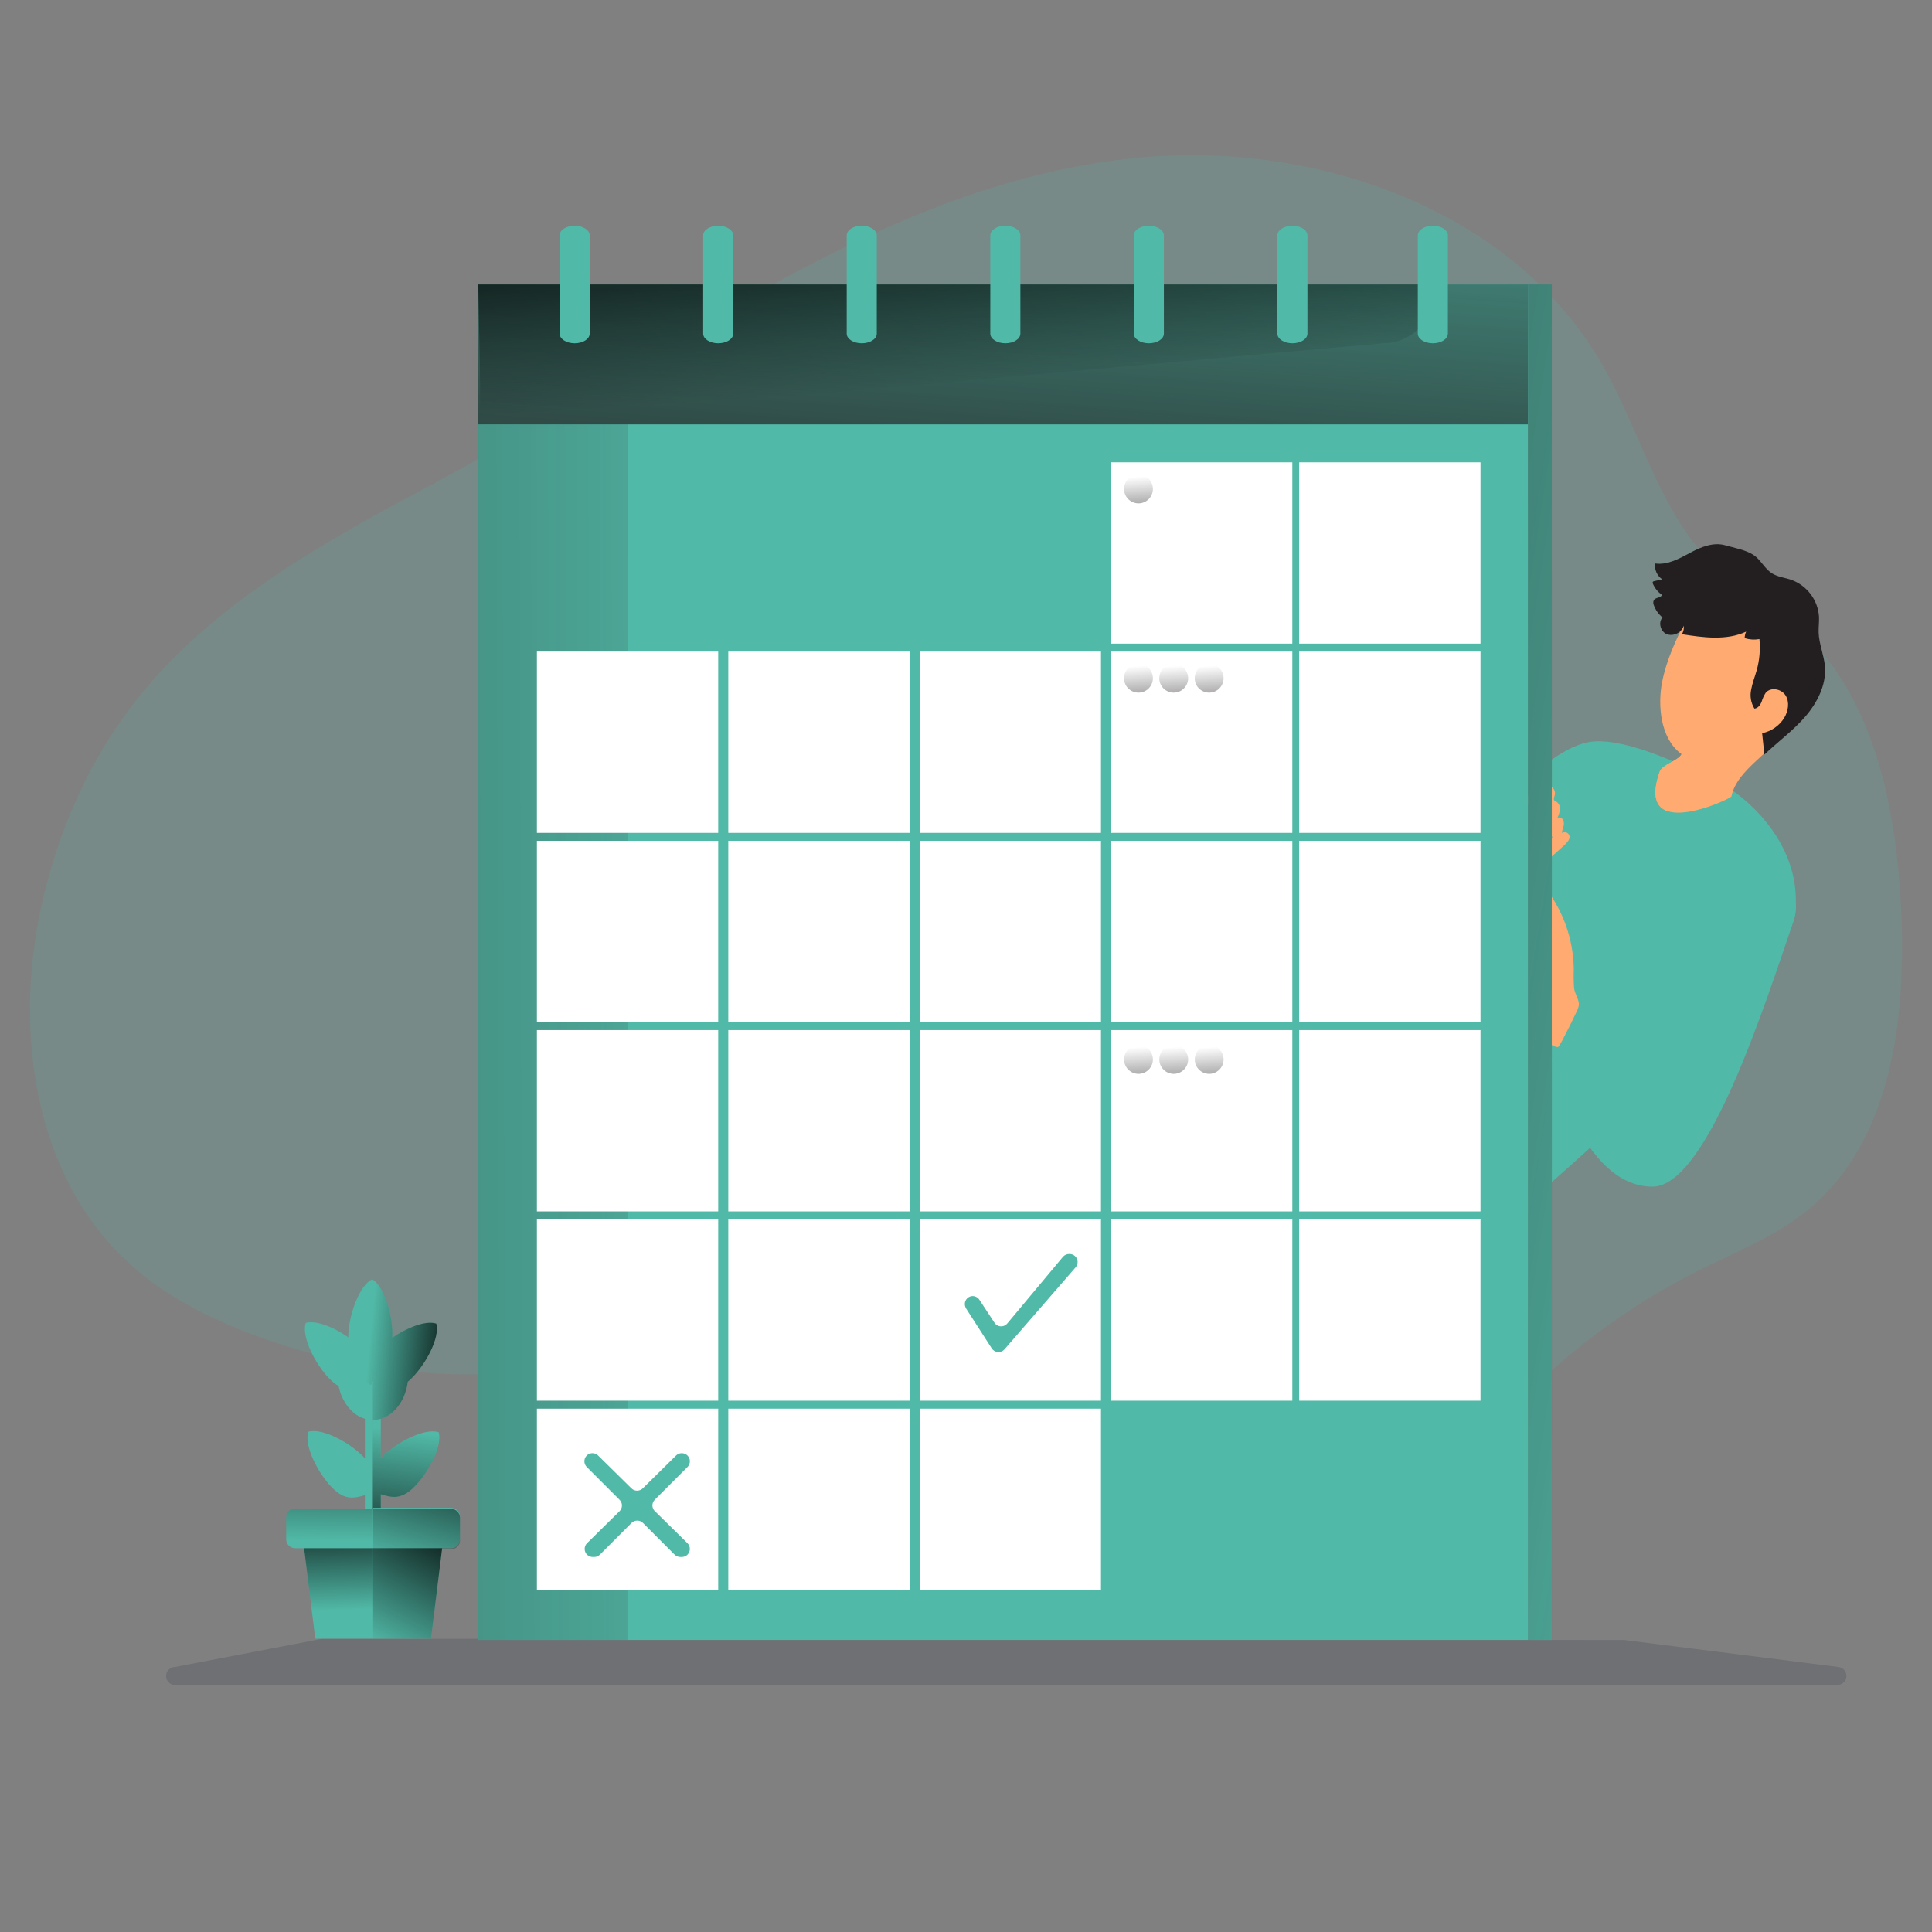 <svg width="200" height="200" viewBox="0 0 200 200" fill="none" xmlns="http://www.w3.org/2000/svg">
<rect x="0" y="0" width="200" height="200" fill="#808080" stroke="none"/>
<path opacity="0.18" d="M45.18 49.896C33.728 56.012 21.928 62.42 13.948 72.664C9.156 78.824 5.96 86.156 4.28 93.784C1.4 106.804 3.532 121.904 13.444 130.856C16.892 133.988 21.112 136.196 25.46 137.892C34.476 141.404 44.172 142.84 53.82 142.096C61.744 141.476 69.652 139.392 77.536 140.384C87.152 141.592 95.548 147.216 104.504 150.92C115.636 155.504 127.756 157.156 139.708 155.72C142.72 155.352 145.772 154.768 148.42 153.288C151.568 151.528 153.896 148.656 156.376 146.032C161.968 140.088 168.564 135.176 175.864 131.524C179.692 129.608 183.748 128.02 187.072 125.324C195.824 118.24 197.324 105.568 196.816 94.328C196.308 83.088 193.772 70.684 184.78 63.856C182.772 62.332 180.512 61.152 178.564 59.548C172.072 54.196 170.128 45.236 165.968 37.912C156.64 21.536 135.832 14.364 117.096 16.392C90.248 19.296 68.26 37.564 45.18 49.892V49.896Z" fill="#51B9A7"/>
<path opacity="0.18" d="M33.336 169.648L18.12 172.564C17.604 172.568 17.192 172.992 17.196 173.508C17.2 174.024 17.624 174.436 18.14 174.432C18.184 174.432 18.228 174.432 18.272 174.42H190.172C190.684 174.44 191.12 174.04 191.14 173.528C191.16 173.036 190.792 172.612 190.3 172.564L168.12 169.772H167.992L33.528 169.64C33.464 169.636 33.4 169.64 33.336 169.644V169.648Z" fill="#1D2741"/>
<path d="M185.844 94.444C185.6 96.7 182.816 100.484 178.968 104.74C173.592 110.672 166.14 117.512 160.644 122.368V78.632C162.048 77.648 163.488 76.92 164.792 76.772C169.64 76.224 179.428 81.896 179.428 81.896C179.428 81.896 186.66 86.604 185.844 94.444Z" fill="#51B9A7"/>
<path d="M185.664 69.564C185.248 71.268 185.804 73.628 185.016 75.192C183.688 77.82 179.812 79.56 179.24 82.444C179.204 82.612 174.888 84.692 172.664 83.98C171.5 83.612 170.908 82.476 171.804 79.908C172.084 79.112 173.66 78.816 174.084 78.076L173.996 78.008C171.844 76.38 171.608 72.936 172.056 70.636C172.5 68.336 173.524 66.128 174.62 64.024C175.464 62.404 177.368 61.528 179.192 61.556C181.488 61.596 183.908 62.512 185.104 64.472C186.016 65.964 186.084 67.856 185.668 69.56L185.664 69.564Z" fill="#FFAA71"/>
<path d="M175.064 57.176C173.888 57.796 172.64 58.528 171.324 58.328C171.256 58.972 171.54 59.6 172.072 59.972L171.256 60.156C171.188 60.16 171.124 60.196 171.088 60.252C171.068 60.312 171.076 60.376 171.108 60.432C171.308 60.9 171.64 61.304 172.06 61.592C171.916 61.904 171.388 61.836 171.204 62.124C171.128 62.292 171.128 62.488 171.204 62.656C171.388 63.152 171.696 63.588 172.104 63.92C171.616 64.452 171.92 65.432 172.596 65.672C173.316 65.872 174.068 65.48 174.308 64.772C174.34 65.08 174.268 65.388 174.108 65.652C176.332 66.004 178.712 66.332 180.76 65.388C180.664 65.6 180.612 65.828 180.608 66.06C181.104 66.216 181.628 66.248 182.136 66.156C182.244 67.248 182.144 68.352 181.848 69.408C181.664 70.064 181.404 70.704 181.284 71.372C181.132 72.052 181.252 72.764 181.62 73.356C181.972 73.324 182.224 72.992 182.356 72.668C182.452 72.328 182.6 72.004 182.792 71.708C183.324 71.088 184.428 71.316 184.852 72.004C185.276 72.692 185.116 73.616 184.708 74.308C184.196 75.132 183.368 75.708 182.416 75.9C182.492 76.64 182.572 77.38 182.648 78.116C184.044 76.788 185.612 75.652 186.868 74.2C188.124 72.748 189.076 70.892 188.916 68.976C188.816 67.796 188.304 66.672 188.264 65.488C188.244 64.956 188.324 64.412 188.304 63.876C188.204 62.132 187.072 60.612 185.424 60.02C184.748 59.788 184.004 59.724 183.404 59.332C182.66 58.848 182.272 57.948 181.532 57.456C180.736 56.924 179.5 56.708 178.576 56.444C177.372 56.108 176.12 56.616 175.06 57.172L175.064 57.176Z" fill="#231F20"/>
<path d="M158.376 82.276C158.184 82.392 158.052 82.584 158.008 82.808C158.028 83.044 158.204 83.236 158.436 83.28C158.664 83.32 158.896 83.308 159.116 83.248L160.464 82.984C159.736 83.392 159.132 83.988 158.716 84.708C158.616 84.88 158.624 85.092 158.74 85.252C158.92 85.48 159.224 85.388 159.468 85.296L160.636 84.828L159.84 85.6C159.592 85.824 159.376 86.076 159.2 86.36C159.124 86.492 159.064 86.632 159.032 86.78C158.988 86.976 159.104 87.168 159.296 87.22C159.356 87.24 159.42 87.24 159.48 87.22C159.968 87.08 160.42 86.844 160.808 86.52C160.52 86.924 160.2 87.304 159.852 87.652C159.5 88.004 159.304 88.48 159.3 88.98C159.3 89.032 159.32 89.084 159.352 89.128C159.392 89.168 159.444 89.192 159.496 89.196C159.928 89.268 160.32 88.952 160.648 88.664L161.848 87.572C162.04 87.412 162.212 87.228 162.356 87.024C162.436 86.904 162.48 86.768 162.484 86.624C162.46 86.332 162.204 86.116 161.912 86.14C161.828 86.148 161.744 86.176 161.672 86.224C161.708 85.992 161.796 85.78 161.852 85.552C161.92 85.328 161.904 85.092 161.808 84.88C161.7 84.664 161.448 84.568 161.224 84.66C161.364 84.384 161.456 84.084 161.488 83.776C161.516 83.46 161.368 83.152 161.1 82.98C161.028 82.952 160.96 82.908 160.904 82.856C160.796 82.728 160.884 82.54 160.928 82.38C161.072 81.98 160.868 81.536 160.468 81.392C160.36 81.356 160.248 81.34 160.132 81.348C159.448 81.42 158.876 81.848 158.372 82.28L158.376 82.276Z" fill="#FFAA71"/>
<path d="M180.14 92.24C183.192 89.544 186.968 91.588 185.64 95.436C182.772 103.764 176.768 122.84 171.068 122.84C163.64 122.84 160.636 109.668 160.636 109.668L164.064 102.724C164.064 102.724 168.916 113.368 171.36 110.488C173.804 107.608 175.248 96.696 179.996 92.36L180.136 92.236L180.14 92.24Z" fill="#51B9A7"/>
<path d="M162.948 102.272C162.904 101.656 162.892 101.036 162.916 100.416C162.9 97.716 162.104 95.076 160.62 92.816C160.464 93.04 160.396 93.316 160.432 93.584L160.472 100.628C160.496 101.212 160.456 101.796 160.356 102.372C160.264 102.792 160.112 103.192 159.992 103.604C159.74 104.464 159.648 105.364 159.728 106.256C159.752 106.736 159.88 107.204 160.108 107.628C160.344 108.056 160.772 108.34 161.252 108.404C161.408 108.404 162.048 107.076 162.14 106.896C162.424 106.364 162.688 105.832 162.936 105.292C163.12 104.884 163.508 104.28 163.44 103.824C163.364 103.308 163.012 102.836 162.948 102.268V102.272Z" fill="#FFAA71"/>
<path d="M177.124 79.872C176.484 80.592 175.844 81.316 175.204 82.04C174.712 82.656 174.132 83.196 173.476 83.632C173.22 83.784 172.948 83.9 172.664 83.984C171.5 83.616 170.908 82.48 171.804 79.912C172.084 79.116 173.66 78.82 174.084 78.08L173.996 78.012C174.3 78.156 174.624 78.26 174.952 78.324C175.64 78.428 177.34 77.892 177.548 78.912C177.624 79.264 177.372 79.596 177.12 79.868L177.124 79.872Z" fill="#FFAA71"/>
<path d="M158.168 29.452H49.516V155.288H158.168V29.452Z" fill="#51B9A7"/>
<path d="M158.168 29.452H49.516V155.288H158.168V29.452Z" fill="url(#paint0_linear_497_1370)"/>
<path d="M143.236 35.532L49.516 43.932C49.936 43.932 49.516 32.26 49.516 29.448H148.328V30.436C148.328 33.248 146.048 35.532 143.236 35.532Z" fill="url(#paint1_linear_497_1370)"/>
<path d="M158.168 43.932H49.516V169.768H158.168V43.932Z" fill="#51B9A7"/>
<path d="M64.964 43.932H49.516V169.768H64.964V43.932Z" fill="url(#paint2_linear_497_1370)"/>
<path d="M74.348 67.452H55.58V86.22H74.348V67.452Z" fill="white"/>
<path d="M94.16 67.452H75.392V86.22H94.16V67.452Z" fill="white"/>
<path d="M113.972 67.452H95.204V86.22H113.972V67.452Z" fill="white"/>
<path d="M133.78 67.452H115.012V86.22H133.78V67.452Z" fill="white"/>
<path d="M74.348 87.044H55.58V105.812H74.348V87.044Z" fill="white"/>
<path d="M94.16 87.044H75.392V105.812H94.16V87.044Z" fill="white"/>
<path d="M113.972 87.044H95.204V105.812H113.972V87.044Z" fill="white"/>
<path d="M133.78 87.044H115.012V105.812H133.78V87.044Z" fill="white"/>
<path d="M74.348 106.636H55.58V125.404H74.348V106.636Z" fill="white"/>
<path d="M94.16 106.636H75.392V125.404H94.16V106.636Z" fill="white"/>
<path d="M113.972 106.636H95.204V125.404H113.972V106.636Z" fill="white"/>
<path d="M133.78 106.636H115.012V125.404H133.78V106.636Z" fill="white"/>
<path d="M74.348 126.228H55.58V144.996H74.348V126.228Z" fill="white"/>
<path d="M94.16 126.228H75.392V144.996H94.16V126.228Z" fill="white"/>
<path d="M113.972 126.228H95.204V144.996H113.972V126.228Z" fill="white"/>
<path d="M133.78 126.228H115.012V144.996H133.78V126.228Z" fill="white"/>
<path d="M74.348 145.824H55.58V164.592H74.348V145.824Z" fill="white"/>
<path d="M94.16 145.824H75.392V164.592H94.16V145.824Z" fill="white"/>
<path d="M113.972 145.824H95.204V164.592H113.972V145.824Z" fill="white"/>
<path d="M153.26 67.452H134.492V86.22H153.26V67.452Z" fill="white"/>
<path d="M153.26 47.86H134.492V66.628H153.26V47.86Z" fill="white"/>
<path d="M133.78 47.86H115.012V66.628H133.78V47.86Z" fill="white"/>
<path d="M153.26 87.044H134.492V105.812H153.26V87.044Z" fill="white"/>
<path d="M153.26 106.636H134.492V125.404H153.26V106.636Z" fill="white"/>
<path d="M153.26 126.228H134.492V144.996H153.26V126.228Z" fill="white"/>
<path d="M57.932 24.364V34.54C57.932 35.088 58.628 35.536 59.488 35.536C60.348 35.536 61.044 35.092 61.044 34.54V24.364C61.044 23.816 60.348 23.368 59.488 23.368C58.632 23.368 57.932 23.812 57.932 24.364Z" fill="#51B9A7"/>
<path d="M72.792 24.364V34.54C72.792 35.088 73.488 35.536 74.348 35.536C75.208 35.536 75.904 35.092 75.904 34.54V24.364C75.904 23.816 75.208 23.368 74.348 23.368C73.488 23.368 72.792 23.812 72.792 24.364Z" fill="#51B9A7"/>
<path d="M87.652 24.364V34.54C87.652 35.088 88.348 35.536 89.208 35.536C90.068 35.536 90.764 35.092 90.764 34.54V24.364C90.764 23.816 90.068 23.368 89.208 23.368C88.348 23.368 87.652 23.812 87.652 24.364Z" fill="#51B9A7"/>
<path d="M102.516 24.364V34.54C102.516 35.088 103.212 35.536 104.072 35.536C104.928 35.536 105.628 35.092 105.628 34.54V24.364C105.628 23.816 104.932 23.368 104.072 23.368C103.212 23.368 102.516 23.812 102.516 24.364Z" fill="#51B9A7"/>
<path d="M117.372 24.364V34.54C117.372 35.088 118.068 35.536 118.928 35.536C119.784 35.536 120.484 35.092 120.484 34.54V24.364C120.484 23.816 119.788 23.368 118.928 23.368C118.068 23.368 117.372 23.812 117.372 24.364Z" fill="#51B9A7"/>
<path d="M132.232 24.364V34.54C132.232 35.088 132.928 35.536 133.788 35.536C134.648 35.536 135.344 35.092 135.344 34.54V24.364C135.344 23.816 134.648 23.368 133.788 23.368C132.932 23.368 132.232 23.812 132.232 24.364Z" fill="#51B9A7"/>
<path d="M146.772 24.364V34.54C146.772 35.088 147.468 35.536 148.328 35.536C149.188 35.536 149.884 35.092 149.884 34.54V24.364C149.884 23.816 149.188 23.368 148.328 23.368C147.472 23.368 146.772 23.812 146.772 24.364Z" fill="#51B9A7"/>
<path d="M160.64 29.452H158.168V169.768H160.64V29.452Z" fill="#51B9A7"/>
<path d="M160.644 29.448H158.172V169.768H160.644V29.448Z" fill="url(#paint3_linear_497_1370)"/>
<path d="M119.348 50.612C119.348 51.436 118.684 52.108 117.856 52.108C117.032 52.108 116.36 51.444 116.36 50.616C116.36 49.792 117.024 49.12 117.852 49.12C118.676 49.12 119.344 49.788 119.348 50.612Z" fill="url(#paint4_linear_497_1370)"/>
<path d="M119.348 70.204C119.348 71.028 118.684 71.7 117.856 71.7C117.028 71.7 116.36 71.036 116.36 70.208C116.36 69.384 117.024 68.712 117.852 68.712C118.676 68.712 119.344 69.38 119.348 70.204Z" fill="url(#paint5_linear_497_1370)"/>
<path d="M122.996 70.204C122.996 71.028 122.332 71.7 121.504 71.7C120.676 71.7 120.008 71.036 120.008 70.208C120.008 69.384 120.672 68.712 121.5 68.712C122.324 68.712 122.992 69.38 122.996 70.204Z" fill="url(#paint6_linear_497_1370)"/>
<path d="M126.664 70.204C126.664 71.028 126 71.7 125.172 71.7C124.344 71.7 123.676 71.036 123.676 70.208C123.676 69.384 124.34 68.712 125.168 68.712C125.992 68.712 126.66 69.38 126.664 70.204Z" fill="url(#paint7_linear_497_1370)"/>
<path d="M119.348 109.672C119.348 110.496 118.68 111.164 117.856 111.164C117.032 111.164 116.364 110.496 116.364 109.672C116.364 108.848 117.032 108.18 117.856 108.18C118.68 108.18 119.348 108.848 119.348 109.672Z" fill="url(#paint8_linear_497_1370)"/>
<path d="M122.996 109.672C122.996 110.496 122.328 111.164 121.504 111.164C120.68 111.164 120.012 110.496 120.012 109.672C120.012 108.848 120.68 108.18 121.504 108.18C122.328 108.18 122.996 108.848 122.996 109.672Z" fill="url(#paint9_linear_497_1370)"/>
<path d="M126.664 109.672C126.664 110.496 125.996 111.164 125.172 111.164C124.348 111.164 123.68 110.496 123.68 109.672C123.68 108.848 124.348 108.18 125.172 108.18C125.996 108.18 126.664 108.848 126.664 109.672Z" fill="url(#paint10_linear_497_1370)"/>
<path d="M99.992 135.428L102.664 139.584C102.912 139.968 103.428 140.08 103.812 139.832C103.876 139.788 103.936 139.736 103.988 139.676L111.352 131.188C111.652 130.844 111.616 130.32 111.272 130.02C111.12 129.888 110.928 129.816 110.728 129.816H110.668C110.424 129.816 110.188 129.924 110.032 130.112L104.272 137.008C103.98 137.356 103.46 137.408 103.112 137.116C103.048 137.064 102.992 137 102.948 136.932L101.38 134.544C101.2 134.276 100.884 134.132 100.564 134.18C100.116 134.256 99.812 134.684 99.888 135.132C99.904 135.232 99.94 135.328 99.992 135.416V135.428Z" fill="#51B9A7"/>
<path d="M67.796 156.436L71.164 159.748C71.492 160.072 71.496 160.604 71.172 160.932C71.016 161.092 70.8 161.18 70.576 161.18H70.432C70.208 161.18 69.996 161.092 69.836 160.936L66.56 157.656C66.232 157.328 65.704 157.328 65.376 157.656L62.1 160.936C61.944 161.092 61.732 161.18 61.508 161.18H61.364C60.9 161.18 60.524 160.804 60.524 160.344C60.524 160.12 60.612 159.904 60.772 159.748L64.14 156.436C64.464 156.112 64.464 155.584 64.14 155.26L60.74 151.86C60.412 151.532 60.416 151 60.74 150.676C60.896 150.52 61.108 150.432 61.328 150.432C61.548 150.432 61.756 150.516 61.916 150.672L65.364 154.072C65.692 154.392 66.212 154.392 66.54 154.072L69.988 150.672C70.144 150.52 70.356 150.432 70.576 150.432C71.04 150.432 71.416 150.808 71.416 151.268C71.416 151.488 71.328 151.704 71.172 151.86L67.772 155.26C67.452 155.588 67.46 156.116 67.788 156.436H67.8H67.796Z" fill="#51B9A7"/>
<path d="M37.776 146.02H38.6L39.008 164.604L38.6 161.54H37.776V146.02Z" fill="#51B9A7"/>
<path d="M38.6 152.792V152.812C38.6 153.392 38.392 153.972 38.172 154.668C36.724 155.088 35.76 155.424 34.336 153.956C32.916 152.488 31.448 149.644 31.912 148.212C33.36 147.792 36.184 149.32 37.608 150.788C38.344 151.54 38.596 152.168 38.6 152.792Z" fill="#51B9A7"/>
<path d="M42.84 153.968C41.536 155.232 40.616 155.064 39.42 154.68V161.54H38.596V146.016H39.42V150.952C39.496 150.868 39.58 150.784 39.668 150.688C41.136 149.268 43.98 147.796 45.412 148.264C45.832 149.72 44.304 152.544 42.836 153.968H42.84Z" fill="#51B9A7"/>
<path d="M42.84 153.968C41.536 155.232 40.616 155.064 39.42 154.68V161.54H38.596V146.016H39.42V150.952C39.496 150.868 39.58 150.784 39.668 150.688C41.136 149.268 43.98 147.796 45.412 148.264C45.832 149.72 44.304 152.544 42.836 153.968H42.84Z" fill="url(#paint11_linear_497_1370)"/>
<path d="M38.6 142.272H34.928C34.928 144.88 36.568 146.992 38.596 146.992L39.46 144.676L38.596 142.272H38.6Z" fill="#51B9A7"/>
<path d="M38.664 143.176L38.6 143.22V142.956L38.664 143.176Z" fill="#51B9A7"/>
<path d="M31.648 136.952C31.184 138.388 32.652 141.232 34.076 142.696C35.5 144.164 36.464 143.832 37.908 143.408C38.372 141.972 38.768 140.996 37.344 139.524C35.92 138.056 33.096 136.528 31.648 136.948V136.952Z" fill="#51B9A7"/>
<path d="M42.576 142.716C42.452 142.836 42.336 142.94 42.216 143.036C41.932 145.28 40.416 146.992 38.596 146.992V143.22L38.66 143.176L38.596 142.952V143.216C38.512 143.276 38.424 143.328 38.332 143.368C37.028 142.612 35.972 140.208 36.056 138.16C36.14 136.112 37.172 133.092 38.528 132.432C39.832 133.188 40.684 136.28 40.608 138.328V138.48C42.112 137.448 44.056 136.656 45.164 137.016C45.576 138.468 44.044 141.288 42.576 142.712V142.716Z" fill="#51B9A7"/>
<path d="M42.576 142.716C42.452 142.836 42.336 142.94 42.216 143.036C41.932 145.28 40.416 146.992 38.596 146.992V143.22L38.66 143.176L38.596 142.952V143.216C38.512 143.276 38.424 143.328 38.332 143.368C37.028 142.612 35.972 140.208 36.056 138.16C36.14 136.112 37.172 133.092 38.528 132.432C39.832 133.188 40.684 136.28 40.608 138.328V138.48C42.112 137.448 44.056 136.656 45.164 137.016C45.576 138.468 44.044 141.288 42.576 142.712V142.716Z" fill="url(#paint12_linear_497_1370)"/>
<path d="M38.664 143.176L38.6 143.22V142.956L38.664 143.176Z" fill="#51B9A7"/>
<path d="M31.344 159.172L32.636 169.636H38.624L41.072 163.684L38.624 158.88L31.344 159.172Z" fill="#51B9A7"/>
<path d="M45.908 159.172L44.616 169.636H38.624V158.88L45.908 159.172Z" fill="#51B9A7"/>
<path d="M41.292 158.952L41.224 158.984L39.192 159.992L38.636 160.272H30.548C30.04 160.272 29.628 159.86 29.628 159.352V157.012C29.624 156.556 29.988 156.184 30.444 156.18H30.52L38.636 156.196L41.288 158.952H41.292Z" fill="#51B9A7"/>
<path d="M41.292 158.952L41.224 158.984L39.192 159.992L38.636 160.272H30.548C30.04 160.272 29.628 159.86 29.628 159.352V157.012C29.624 156.556 29.988 156.184 30.444 156.18H30.52L38.636 156.196L41.288 158.952H41.292Z" fill="url(#paint13_linear_497_1370)"/>
<path d="M46.7 160.272H38.624V156.092H46.7C47.208 156.092 47.62 156.504 47.62 157.012V159.352C47.62 159.86 47.208 160.272 46.7 160.272Z" fill="#51B9A7"/>
<path d="M38.628 160.272V169.636H32.636L31.48 160.272H38.628Z" fill="url(#paint14_linear_497_1370)"/>
<path d="M45.772 160.272L44.616 169.636H38.628V160.272H45.772Z" fill="url(#paint15_linear_497_1370)"/>
<path d="M47.62 157.12V159.46C47.62 159.968 47.208 160.38 46.7 160.38H38.64V156.2H46.712C47.216 156.208 47.62 156.616 47.62 157.12Z" fill="url(#paint16_linear_497_1370)"/>
<defs>
<linearGradient id="paint0_linear_497_1370" x1="110.74" y1="-2.352" x2="105.688" y2="66.996" gradientUnits="userSpaceOnUse">
<stop stop-color="#231F20" stop-opacity="0"/>
<stop offset="1" stop-color="#231F20"/>
</linearGradient>
<linearGradient id="paint1_linear_497_1370" x1="97.948" y1="21.62" x2="99.144" y2="40.14" gradientUnits="userSpaceOnUse">
<stop/>
<stop offset="0.1" stop-opacity="0.77"/>
<stop offset="0.99" stop-opacity="0"/>
</linearGradient>
<linearGradient id="paint2_linear_497_1370" x1="84.544" y1="106.784" x2="-66.944" y2="107.232" gradientUnits="userSpaceOnUse">
<stop stop-color="#231F20" stop-opacity="0"/>
<stop offset="1" stop-color="#231F20"/>
</linearGradient>
<linearGradient id="paint3_linear_497_1370" x1="191.576" y1="104.612" x2="70.58" y2="85.788" gradientUnits="userSpaceOnUse">
<stop stop-color="#231F20" stop-opacity="0"/>
<stop offset="1" stop-color="#231F20"/>
</linearGradient>
<linearGradient id="paint4_linear_497_1370" x1="117.772" y1="49.356" x2="118.272" y2="56.924" gradientUnits="userSpaceOnUse">
<stop stop-color="#231F20" stop-opacity="0"/>
<stop offset="1" stop-color="#231F20"/>
</linearGradient>
<linearGradient id="paint5_linear_497_1370" x1="117.772" y1="68.952" x2="118.272" y2="76.524" gradientUnits="userSpaceOnUse">
<stop stop-color="#231F20" stop-opacity="0"/>
<stop offset="1" stop-color="#231F20"/>
</linearGradient>
<linearGradient id="paint6_linear_497_1370" x1="121.42" y1="68.952" x2="121.916" y2="76.524" gradientUnits="userSpaceOnUse">
<stop stop-color="#231F20" stop-opacity="0"/>
<stop offset="1" stop-color="#231F20"/>
</linearGradient>
<linearGradient id="paint7_linear_497_1370" x1="125.088" y1="68.952" x2="125.584" y2="76.524" gradientUnits="userSpaceOnUse">
<stop stop-color="#231F20" stop-opacity="0"/>
<stop offset="1" stop-color="#231F20"/>
</linearGradient>
<linearGradient id="paint8_linear_497_1370" x1="117.772" y1="108.416" x2="118.268" y2="115.988" gradientUnits="userSpaceOnUse">
<stop stop-color="#231F20" stop-opacity="0"/>
<stop offset="1" stop-color="#231F20"/>
</linearGradient>
<linearGradient id="paint9_linear_497_1370" x1="121.42" y1="108.416" x2="121.916" y2="115.988" gradientUnits="userSpaceOnUse">
<stop stop-color="#231F20" stop-opacity="0"/>
<stop offset="1" stop-color="#231F20"/>
</linearGradient>
<linearGradient id="paint10_linear_497_1370" x1="125.088" y1="108.416" x2="125.584" y2="115.988" gradientUnits="userSpaceOnUse">
<stop stop-color="#231F20" stop-opacity="0"/>
<stop offset="1" stop-color="#231F20"/>
</linearGradient>
<linearGradient id="paint11_linear_497_1370" x1="40.336" y1="162.216" x2="41.984" y2="148.024" gradientUnits="userSpaceOnUse">
<stop offset="0.1" stop-opacity="0.77"/>
<stop offset="0.99" stop-opacity="0"/>
</linearGradient>
<linearGradient id="paint12_linear_497_1370" x1="46.556" y1="140.492" x2="38.116" y2="139.672" gradientUnits="userSpaceOnUse">
<stop offset="0.1" stop-opacity="0.77"/>
<stop offset="0.99" stop-opacity="0"/>
</linearGradient>
<linearGradient id="paint13_linear_497_1370" x1="35.728" y1="140.772" x2="35.436" y2="159.712" gradientUnits="userSpaceOnUse">
<stop offset="0.36" stop-opacity="0.77"/>
<stop offset="0.99" stop-opacity="0"/>
</linearGradient>
<linearGradient id="paint14_linear_497_1370" x1="34.948" y1="156.716" x2="35.248" y2="166.772" gradientUnits="userSpaceOnUse">
<stop/>
<stop offset="0.1" stop-opacity="0.77"/>
<stop offset="0.99" stop-opacity="0"/>
</linearGradient>
<linearGradient id="paint15_linear_497_1370" x1="45.244" y1="158.172" x2="38.744" y2="170.344" gradientUnits="userSpaceOnUse">
<stop/>
<stop offset="0.1" stop-opacity="0.77"/>
<stop offset="0.99" stop-opacity="0"/>
</linearGradient>
<linearGradient id="paint16_linear_497_1370" x1="45.608" y1="149.344" x2="41.8" y2="162.492" gradientUnits="userSpaceOnUse">
<stop offset="0.1" stop-opacity="0.77"/>
<stop offset="0.99" stop-opacity="0"/>
</linearGradient>
</defs>
</svg>
